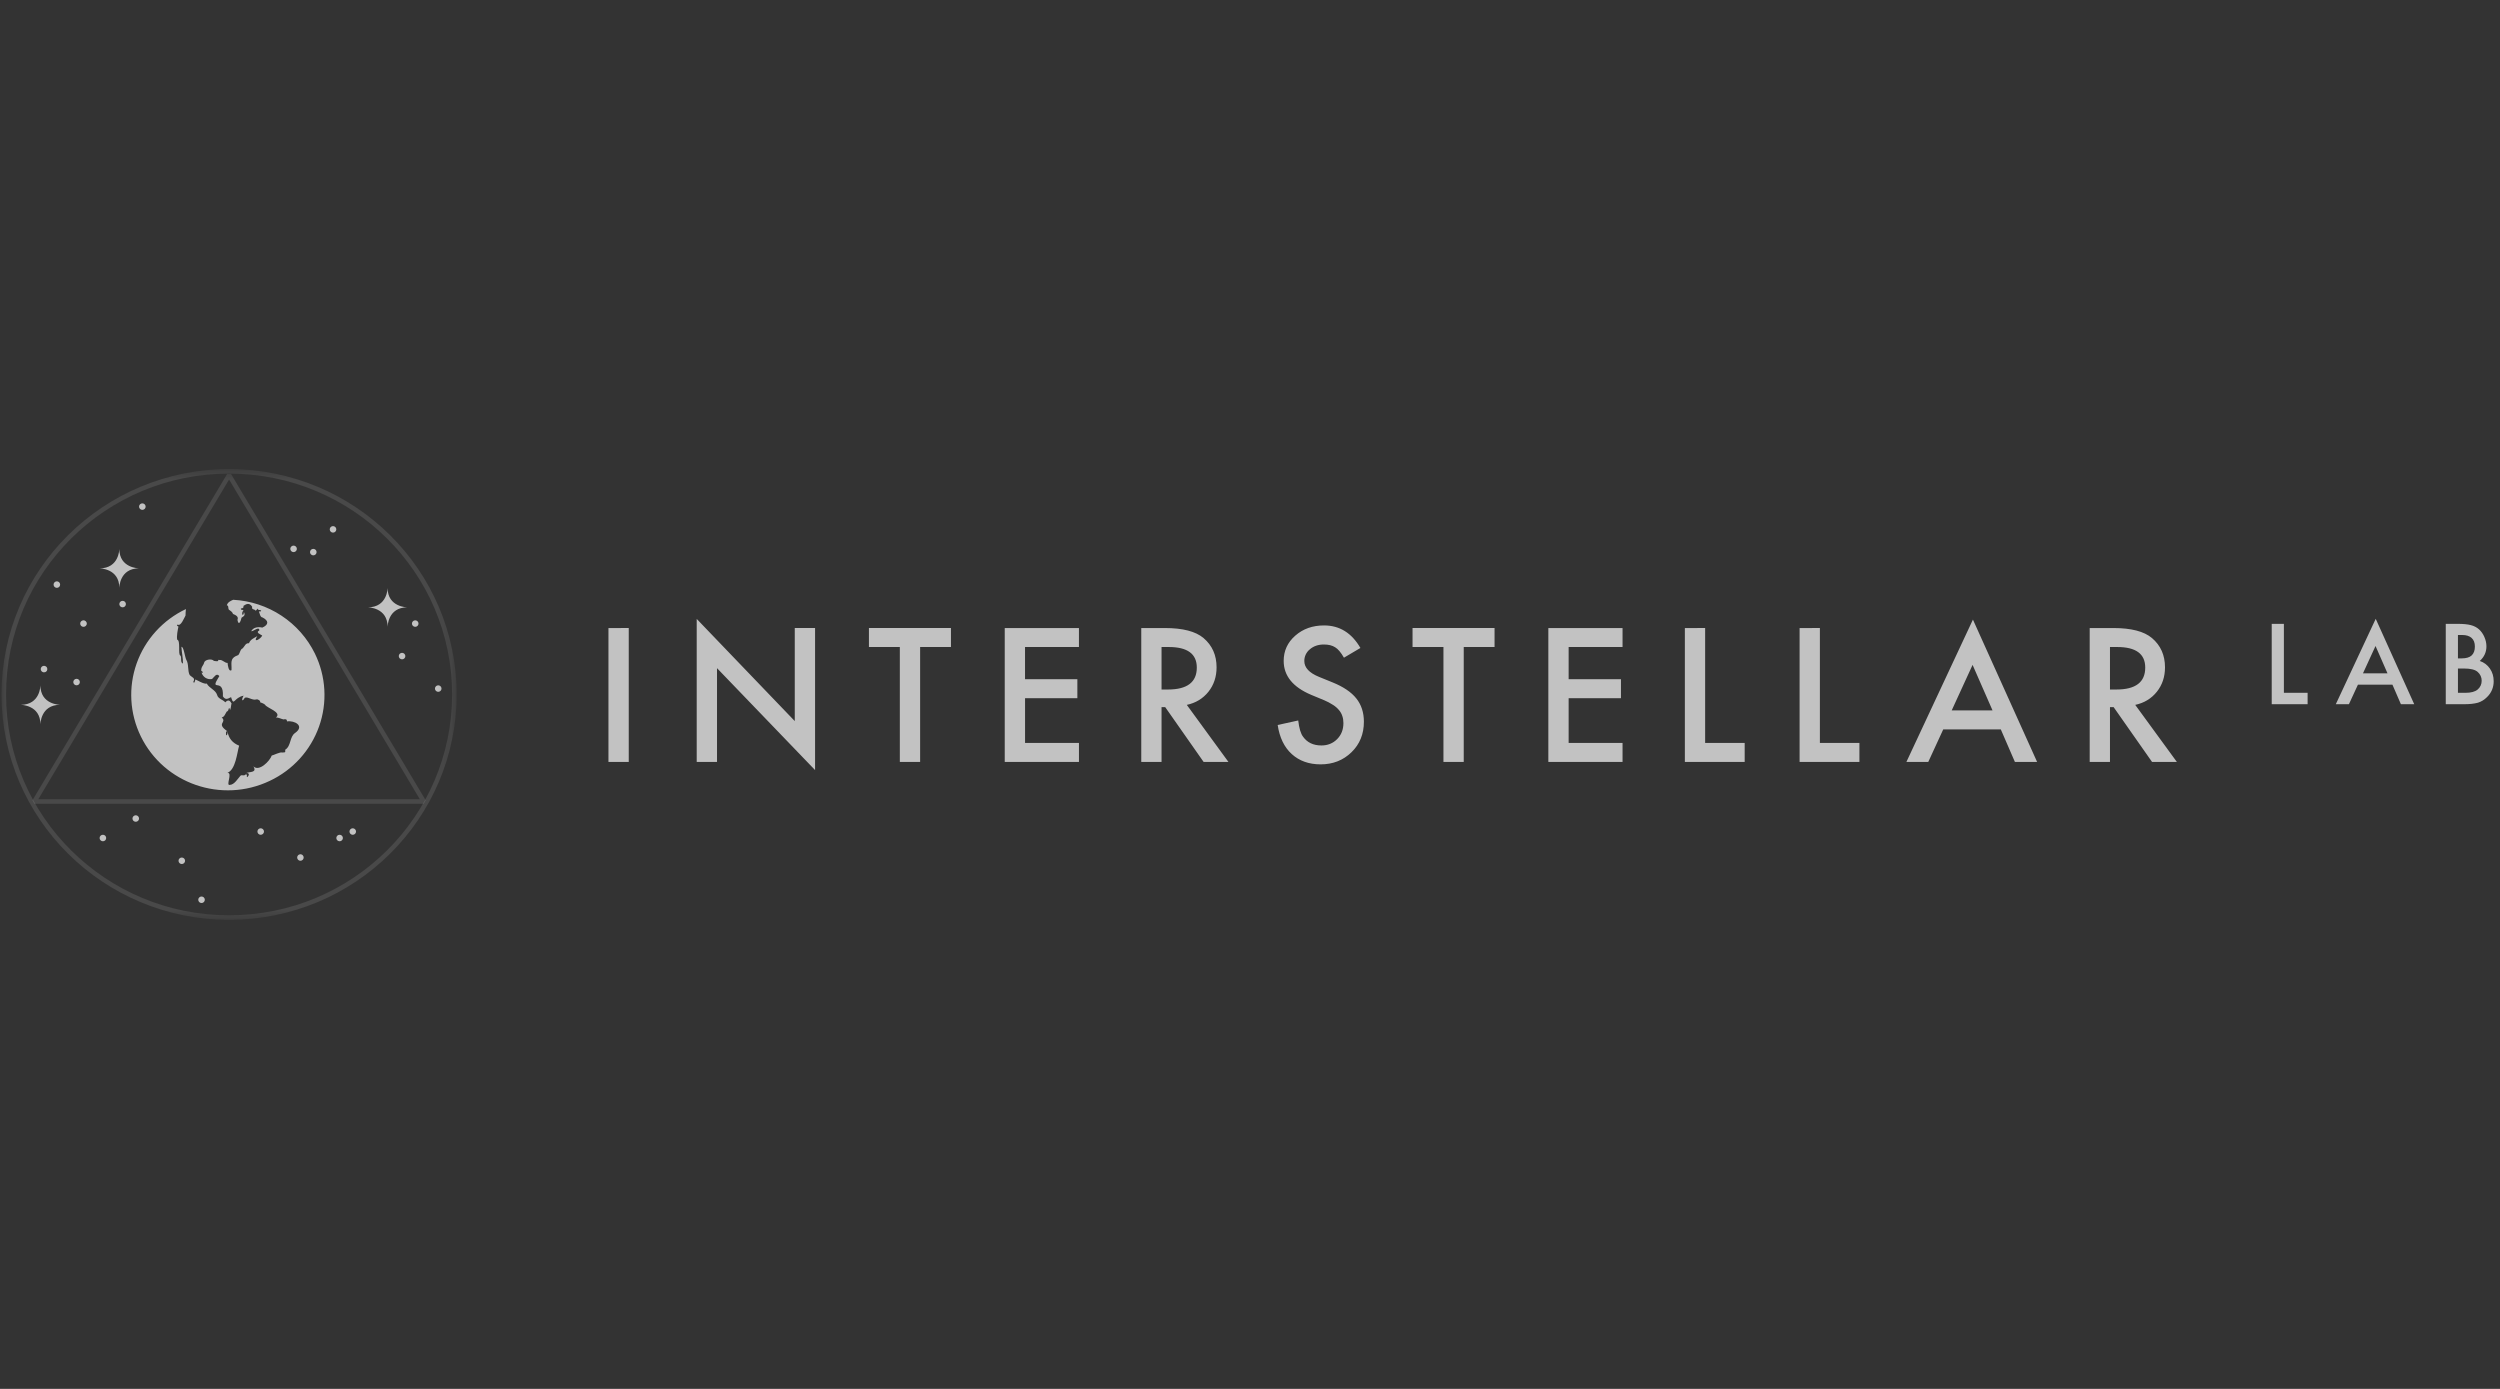 <svg width="180" height="100" viewBox="0 0 180 100" fill="none" xmlns="http://www.w3.org/2000/svg">
<rect x="0" y="0" width="180" height="100" fill="#333333" stroke="none"/>
<g opacity="0.7" clip-path="url(#clip0_375_3643)">
<mask id="mask0_375_3643" style="mask-type:luminance" maskUnits="userSpaceOnUse" x="0" y="33" width="33" height="34">
<path d="M0 33.664H32.809V66.336H0V33.664Z" fill="white"/>
</mask>
<g mask="url(#mask0_375_3643)">
<path d="M16.793 43.182C16.597 43.268 16.391 43.357 16.331 43.587C16.479 43.591 16.41 43.777 16.47 43.887C16.573 43.962 16.742 44.059 16.77 44.202C16.952 44.28 17.205 44.381 17.097 44.635C17.186 45.106 17.339 44.71 17.391 44.474C17.517 44.381 17.699 44.327 17.56 44.062C17.549 44.378 17.373 44.313 17.461 44.035C17.611 43.946 17.451 43.896 17.359 43.896C17.251 43.72 17.579 43.896 17.528 43.623C17.715 43.498 17.945 43.351 18.159 43.689C18.079 43.928 18.388 43.84 18.398 43.978C18.467 43.946 18.5 43.863 18.547 43.817C18.569 43.978 18.749 43.873 18.808 43.978C18.78 44.035 18.692 44.035 18.639 44.025C18.705 44.158 18.723 44.445 18.906 44.459C19.359 44.694 19.359 44.979 18.887 45.187C18.598 45.122 18.247 45.15 18.085 45.449C18.253 45.468 18.673 45.058 18.673 45.389C18.379 45.547 18.728 45.657 18.88 45.759C18.785 45.999 18.169 46.354 18.52 45.805C18.273 45.952 18.034 46.035 17.926 46.312C17.679 46.291 17.622 46.525 17.478 46.677C17.291 46.747 17.295 47.004 17.159 47.162C16.495 47.401 16.7 47.725 16.668 48.251C16.462 48.395 16.397 47.896 16.387 47.73C16.172 47.741 16.035 47.495 15.812 47.518C15.75 47.529 15.652 47.472 15.721 47.579C15.638 47.644 15.497 47.589 15.399 47.583C15.245 47.398 14.74 47.485 14.693 47.722C14.651 47.92 14.464 48.013 14.492 48.303C14.567 48.332 14.706 48.46 14.511 48.432C14.623 48.758 14.922 48.953 15.267 48.889C15.431 48.745 15.586 48.419 15.792 48.677C15.011 49.936 16.124 48.694 16.048 50.135C16.324 50.582 16.656 50.043 16.656 50.255C16.852 50.868 16.838 50.222 17.544 50.088C17.381 50.319 17.404 50.619 17.619 50.249C17.801 50.117 18.158 50.448 18.452 50.361C18.564 50.315 18.784 50.472 18.723 50.559C18.835 50.606 18.998 50.656 19.088 50.743C19.171 50.961 20.345 51.287 19.863 51.665C20.037 51.642 20.248 51.766 20.406 51.798C20.569 51.766 20.654 51.77 20.668 51.941C21.214 51.862 21.949 52.264 21.262 52.762C20.835 53.039 20.98 53.699 20.536 53.981C20.527 54.17 20.606 54.165 20.316 54.184C20.186 54.124 19.709 54.37 19.564 54.4C19.428 54.797 18.648 55.59 18.245 55.175C18.535 55.663 17.959 55.545 17.707 55.669C17.96 55.609 17.969 55.821 17.797 55.955C17.699 55.855 17.895 55.734 17.657 55.771C17.562 55.911 17.404 55.739 17.302 55.865C17.123 56.067 16.866 56.502 16.557 56.51C16.221 56.611 16.772 55.624 16.376 55.643C16.97 55.406 17.063 54.222 17.217 53.686C16.74 53.5 16.46 53.155 16.376 52.653C16.386 52.718 16.389 52.914 16.31 52.944C16.235 52.907 16.259 52.574 16.376 52.653C15.51 52.054 16.379 52.054 15.963 51.651C16.145 51.638 16.221 51.398 16.319 51.241C16.361 51.225 16.398 51.196 16.424 51.158C16.449 51.12 16.461 51.075 16.459 51.029C16.534 50.94 16.567 51.039 16.548 51.116C16.618 51.144 16.642 50.664 16.675 50.655C16.563 50.437 16.433 50.339 16.222 50.568C16.035 50.359 15.698 50.317 15.632 50.033C15.516 49.668 15.067 49.553 14.89 49.22C14.666 49.27 14.206 48.971 14.067 48.92C14.049 48.984 13.992 49.279 13.918 49.094C14.082 48.794 13.834 48.79 13.657 48.601C13.493 48.296 13.61 47.821 13.41 47.497C13.316 47.326 13.223 46.524 13.063 46.575C13.078 46.977 13.19 47.4 13.171 47.779C12.951 47.697 13.11 47.323 12.984 47.195C12.802 47.134 13.017 46.111 12.759 46.059C12.703 45.808 12.796 45.362 12.849 45.112C12.778 45.09 12.675 44.992 12.802 44.974C13.026 45.099 13.25 44.508 13.358 44.318C13.358 44.161 13.369 44.004 13.387 43.852C12.564 44.241 11.828 44.786 11.219 45.458C10.61 46.129 10.141 46.913 9.839 47.765C9.537 48.616 9.408 49.518 9.459 50.419C9.51 51.32 9.741 52.202 10.137 53.015C11.806 56.434 15.959 57.869 19.423 56.222C20.246 55.834 20.983 55.288 21.591 54.617C22.201 53.945 22.669 53.161 22.972 52.31C23.274 51.459 23.403 50.556 23.352 49.655C23.301 48.754 23.07 47.872 22.674 47.059C22.132 45.952 21.301 45.009 20.267 44.328C19.233 43.646 18.033 43.252 16.793 43.184L16.797 43.18L16.794 43.181L16.793 43.182Z" fill="white"/>
<path d="M2.472 57.708L16.494 34.209L30.515 57.708H2.472Z" stroke="white" stroke-opacity="0.15" stroke-width="0.327" stroke-linejoin="bevel"/>
<path d="M16.494 66.064C25.453 66.064 32.715 58.872 32.715 50C32.715 41.128 25.453 33.936 16.494 33.936C7.536 33.936 0.273 41.128 0.273 50C0.273 58.872 7.536 66.064 16.494 66.064Z" stroke="white" stroke-opacity="0.15" stroke-width="0.327"/>
<path d="M3.148 48.408C3.181 48.411 3.214 48.407 3.245 48.397C3.277 48.387 3.306 48.37 3.33 48.348C3.355 48.326 3.374 48.299 3.388 48.269C3.401 48.239 3.408 48.207 3.408 48.174C3.408 48.141 3.401 48.109 3.388 48.079C3.374 48.049 3.355 48.022 3.33 48C3.306 47.978 3.277 47.961 3.245 47.95C3.214 47.94 3.181 47.937 3.148 47.94C3.089 47.945 3.034 47.972 2.995 48.016C2.955 48.059 2.933 48.115 2.933 48.174C2.933 48.232 2.955 48.289 2.995 48.332C3.034 48.375 3.089 48.402 3.148 48.408ZM5.513 49.343C5.576 49.343 5.636 49.319 5.681 49.275C5.725 49.231 5.75 49.171 5.75 49.109C5.75 49.047 5.725 48.987 5.681 48.943C5.636 48.899 5.576 48.874 5.513 48.874C5.45 48.874 5.39 48.899 5.346 48.943C5.302 48.987 5.277 49.046 5.277 49.108C5.277 49.17 5.302 49.23 5.346 49.274C5.39 49.318 5.45 49.342 5.513 49.342V49.343ZM29.896 45.132C29.959 45.132 30.019 45.107 30.063 45.063C30.108 45.02 30.133 44.96 30.133 44.898C30.133 44.836 30.108 44.776 30.063 44.732C30.019 44.688 29.959 44.664 29.896 44.664C29.833 44.664 29.773 44.688 29.729 44.732C29.684 44.776 29.66 44.836 29.66 44.898C29.66 44.96 29.684 45.02 29.729 45.063C29.773 45.107 29.833 45.132 29.896 45.132ZM28.948 47.472C28.979 47.472 29.01 47.466 29.039 47.455C29.067 47.443 29.093 47.426 29.115 47.404C29.137 47.382 29.155 47.356 29.167 47.328C29.178 47.3 29.185 47.269 29.185 47.238C29.185 47.208 29.178 47.177 29.167 47.149C29.155 47.12 29.137 47.094 29.115 47.073C29.093 47.051 29.067 47.034 29.039 47.022C29.01 47.01 28.979 47.004 28.948 47.004C28.885 47.004 28.825 47.029 28.781 47.073C28.737 47.117 28.712 47.176 28.712 47.238C28.712 47.3 28.737 47.36 28.781 47.404C28.825 47.448 28.885 47.472 28.948 47.472ZM5.988 45.132C6.021 45.135 6.054 45.131 6.086 45.121C6.117 45.111 6.146 45.094 6.171 45.072C6.195 45.05 6.215 45.023 6.228 44.993C6.242 44.963 6.249 44.931 6.249 44.898C6.249 44.865 6.242 44.833 6.228 44.803C6.215 44.773 6.195 44.746 6.171 44.724C6.146 44.702 6.117 44.685 6.086 44.675C6.054 44.664 6.021 44.66 5.988 44.664C5.929 44.669 5.875 44.696 5.835 44.74C5.795 44.783 5.774 44.839 5.774 44.898C5.774 44.956 5.795 45.013 5.835 45.056C5.875 45.099 5.929 45.126 5.988 45.132ZM8.829 43.728C8.891 43.728 8.952 43.703 8.996 43.66C9.04 43.616 9.065 43.556 9.065 43.494C9.065 43.432 9.04 43.372 8.996 43.328C8.952 43.285 8.891 43.26 8.829 43.26C8.766 43.26 8.706 43.285 8.662 43.328C8.617 43.372 8.592 43.432 8.592 43.494C8.592 43.556 8.617 43.616 8.662 43.66C8.706 43.703 8.766 43.728 8.829 43.728ZM23.977 38.349C24.04 38.349 24.101 38.324 24.145 38.28C24.189 38.236 24.214 38.177 24.214 38.114C24.214 38.052 24.189 37.992 24.145 37.948C24.101 37.904 24.04 37.88 23.977 37.88C23.915 37.88 23.855 37.904 23.81 37.948C23.766 37.992 23.741 38.052 23.741 38.114C23.741 38.176 23.766 38.236 23.81 38.279C23.855 38.323 23.915 38.349 23.977 38.349ZM22.558 39.986C22.62 39.986 22.68 39.961 22.725 39.917C22.769 39.873 22.794 39.814 22.794 39.752C22.794 39.69 22.769 39.63 22.725 39.586C22.68 39.542 22.62 39.518 22.558 39.518C22.495 39.518 22.435 39.542 22.39 39.586C22.346 39.63 22.321 39.69 22.321 39.752C22.321 39.814 22.346 39.873 22.39 39.917C22.435 39.961 22.495 39.986 22.558 39.986ZM31.553 49.812C31.616 49.812 31.676 49.787 31.721 49.743C31.765 49.699 31.79 49.64 31.79 49.578C31.79 49.516 31.765 49.456 31.721 49.412C31.676 49.368 31.616 49.343 31.553 49.343C31.491 49.343 31.43 49.368 31.386 49.412C31.342 49.456 31.317 49.516 31.317 49.578C31.317 49.64 31.342 49.699 31.386 49.743C31.43 49.787 31.491 49.812 31.553 49.812ZM21.138 39.752C21.169 39.752 21.2 39.746 21.228 39.734C21.257 39.722 21.283 39.705 21.305 39.683C21.327 39.661 21.345 39.636 21.356 39.607C21.368 39.579 21.374 39.548 21.374 39.518C21.374 39.487 21.368 39.456 21.356 39.428C21.345 39.4 21.327 39.374 21.305 39.352C21.283 39.33 21.257 39.313 21.228 39.301C21.2 39.29 21.169 39.283 21.138 39.283C21.075 39.283 21.015 39.308 20.971 39.352C20.926 39.396 20.901 39.456 20.901 39.518C20.901 39.58 20.926 39.639 20.971 39.683C21.015 39.727 21.075 39.752 21.138 39.752ZM4.093 42.325C4.156 42.325 4.217 42.301 4.261 42.257C4.305 42.213 4.33 42.153 4.33 42.091C4.33 42.028 4.305 41.969 4.261 41.925C4.217 41.881 4.156 41.856 4.093 41.856C4.031 41.856 3.971 41.881 3.926 41.925C3.882 41.968 3.857 42.028 3.857 42.09C3.857 42.152 3.882 42.212 3.926 42.256C3.971 42.3 4.031 42.325 4.093 42.325ZM10.248 36.711C10.311 36.711 10.372 36.686 10.416 36.642C10.46 36.598 10.486 36.539 10.486 36.476C10.486 36.414 10.46 36.355 10.416 36.31C10.372 36.266 10.311 36.242 10.248 36.242C10.186 36.242 10.126 36.266 10.081 36.31C10.037 36.354 10.012 36.414 10.012 36.476C10.012 36.538 10.037 36.597 10.081 36.641C10.126 36.685 10.186 36.71 10.248 36.71V36.711ZM9.775 59.168C9.837 59.168 9.897 59.144 9.942 59.1C9.986 59.056 10.011 58.996 10.011 58.934C10.011 58.872 9.986 58.812 9.942 58.769C9.897 58.725 9.837 58.7 9.775 58.7C9.712 58.7 9.652 58.725 9.607 58.769C9.563 58.812 9.538 58.872 9.538 58.934C9.538 58.996 9.563 59.056 9.607 59.1C9.652 59.144 9.712 59.168 9.775 59.168ZM7.408 60.572C7.471 60.572 7.531 60.547 7.576 60.503C7.62 60.459 7.645 60.4 7.645 60.337C7.645 60.275 7.62 60.215 7.576 60.171C7.531 60.127 7.471 60.103 7.408 60.103C7.345 60.103 7.285 60.127 7.241 60.171C7.196 60.215 7.171 60.275 7.171 60.337C7.171 60.399 7.196 60.459 7.241 60.502C7.285 60.546 7.345 60.571 7.408 60.571V60.572ZM13.089 62.21C13.152 62.21 13.212 62.185 13.256 62.141C13.301 62.097 13.325 62.038 13.325 61.976C13.325 61.914 13.301 61.854 13.256 61.81C13.212 61.766 13.152 61.742 13.089 61.742C13.026 61.742 12.966 61.766 12.922 61.81C12.878 61.854 12.853 61.914 12.853 61.976C12.853 62.038 12.878 62.097 12.922 62.141C12.966 62.185 13.026 62.21 13.089 62.21ZM14.51 65.018C14.573 65.018 14.633 64.993 14.678 64.949C14.722 64.905 14.747 64.845 14.747 64.783C14.747 64.721 14.722 64.661 14.678 64.617C14.633 64.573 14.573 64.548 14.51 64.548C14.447 64.548 14.387 64.573 14.343 64.617C14.298 64.661 14.274 64.72 14.274 64.782C14.274 64.845 14.298 64.904 14.343 64.948C14.387 64.992 14.447 65.018 14.51 65.018ZM21.611 61.976C21.643 61.978 21.676 61.974 21.706 61.963C21.737 61.952 21.765 61.935 21.789 61.913C21.813 61.891 21.832 61.864 21.845 61.835C21.858 61.805 21.864 61.773 21.864 61.741C21.864 61.709 21.858 61.677 21.845 61.648C21.832 61.618 21.813 61.591 21.789 61.569C21.765 61.547 21.737 61.53 21.706 61.52C21.676 61.509 21.643 61.504 21.611 61.507C21.552 61.512 21.497 61.539 21.458 61.583C21.418 61.626 21.396 61.682 21.396 61.741C21.396 61.799 21.418 61.855 21.458 61.899C21.497 61.942 21.552 61.97 21.611 61.976ZM24.451 60.572C24.514 60.572 24.575 60.547 24.619 60.503C24.663 60.459 24.688 60.4 24.688 60.337C24.688 60.275 24.663 60.215 24.619 60.171C24.575 60.127 24.514 60.103 24.451 60.103C24.389 60.103 24.328 60.127 24.284 60.171C24.24 60.215 24.215 60.275 24.215 60.337C24.215 60.399 24.24 60.459 24.284 60.502C24.328 60.546 24.389 60.571 24.451 60.571V60.572ZM18.77 60.105C18.833 60.105 18.893 60.08 18.937 60.036C18.982 59.992 19.007 59.933 19.007 59.871C19.007 59.809 18.982 59.749 18.937 59.705C18.893 59.661 18.833 59.636 18.77 59.636C18.707 59.636 18.647 59.661 18.603 59.705C18.559 59.749 18.534 59.809 18.534 59.871C18.534 59.933 18.559 59.992 18.603 60.036C18.647 60.08 18.707 60.105 18.77 60.105ZM25.397 60.105C25.428 60.105 25.459 60.099 25.488 60.087C25.516 60.075 25.543 60.058 25.564 60.037C25.587 60.015 25.604 59.989 25.616 59.961C25.628 59.932 25.634 59.902 25.634 59.871C25.634 59.84 25.628 59.81 25.616 59.782C25.605 59.753 25.587 59.727 25.565 59.706C25.543 59.684 25.517 59.666 25.489 59.654C25.46 59.643 25.429 59.637 25.398 59.636C25.335 59.636 25.275 59.661 25.231 59.705C25.187 59.749 25.162 59.809 25.162 59.871C25.162 59.933 25.187 59.992 25.231 60.036C25.275 60.08 25.334 60.105 25.397 60.105ZM8.591 39.518C8.591 39.518 8.591 40.922 7.17 40.922C7.17 40.922 8.591 40.922 8.591 42.325C8.591 42.325 8.591 40.92 10.012 40.92C10.012 40.92 8.591 40.92 8.591 39.518ZM27.907 42.325C27.907 42.325 27.907 43.728 26.487 43.728C26.487 43.728 27.907 43.728 27.907 45.133C27.907 45.133 27.907 43.728 29.328 43.728C29.328 43.728 27.907 43.728 27.907 42.325ZM2.91 49.343C2.91 49.343 2.91 50.747 1.489 50.747C1.489 50.747 2.91 50.747 2.91 52.151C2.91 52.151 2.91 50.746 4.33 50.746C4.33 50.746 2.91 50.746 2.91 49.343Z" fill="white"/>
</g>
<path d="M45.27 45.218V54.859H43.809V45.219L45.27 45.218ZM50.163 54.859V44.562L57.223 51.918V45.218H58.685V55.446L51.625 48.108V54.859H50.163ZM66.249 46.585V54.859H64.788V46.586H62.563V45.218H68.469V46.585H66.249ZM77.684 46.585H73.802V48.901H77.57V50.269H73.804V53.492H77.685V54.859H72.341V45.219H77.684V46.585ZM85.45 50.751L88.447 54.859H86.66L83.895 50.913H83.631V54.859H82.171V45.219H83.882C85.161 45.219 86.084 45.459 86.653 45.938C87.28 46.469 87.593 47.173 87.593 48.047C87.593 48.73 87.397 49.317 87.005 49.809C86.611 50.299 86.092 50.613 85.45 50.751ZM83.631 49.645H84.095C85.478 49.645 86.17 49.118 86.17 48.066C86.17 47.078 85.497 46.585 84.151 46.585H83.631V49.645ZM97.949 46.654L96.764 47.354C96.543 46.97 96.332 46.721 96.13 46.604C95.921 46.47 95.652 46.404 95.322 46.404C94.916 46.404 94.58 46.518 94.312 46.748C94.185 46.85 94.082 46.98 94.013 47.127C93.943 47.274 93.908 47.435 93.911 47.598C93.911 48.067 94.263 48.446 94.965 48.733L95.93 49.126C96.716 49.443 97.291 49.83 97.655 50.288C98.017 50.742 98.2 51.3 98.2 51.962C98.2 52.848 97.903 53.581 97.309 54.159C96.712 54.742 95.97 55.034 95.083 55.034C94.243 55.034 93.549 54.786 93.002 54.29C92.463 53.796 92.126 53.097 91.993 52.199L93.472 51.874C93.538 52.441 93.656 52.832 93.824 53.047C94.124 53.465 94.563 53.673 95.141 53.673C95.596 53.673 95.974 53.52 96.275 53.216C96.576 52.912 96.726 52.528 96.726 52.062C96.726 51.874 96.699 51.702 96.645 51.55C96.595 51.391 96.511 51.244 96.401 51.119C96.279 50.974 96.135 50.85 95.974 50.751C95.776 50.622 95.566 50.511 95.347 50.419L94.413 50.032C93.088 49.474 92.425 48.658 92.425 47.584C92.425 46.86 92.704 46.255 93.259 45.767C93.816 45.277 94.507 45.031 95.334 45.031C96.45 45.031 97.323 45.572 97.949 46.653V46.654ZM105.389 46.585V54.859H103.928V46.586H101.703V45.218H107.608V46.585H105.389ZM116.823 46.585H112.942V48.901H116.709V50.269H112.942V53.492H116.823V54.859H111.481V45.219H116.823V46.585ZM122.77 45.218V53.492H125.617V54.859H121.31V45.219L122.77 45.218ZM131.032 45.218V53.492H133.878V54.859H129.571V45.219L131.032 45.218ZM144.058 52.517H139.913L138.835 54.859H137.261L142.051 44.612L146.672 54.859H145.073L144.058 52.517ZM143.462 51.149L142.026 47.871L140.522 51.149H143.462ZM153.736 50.751L156.734 54.859H154.947L152.181 50.913H151.918V54.859H150.458V45.219H152.169C153.448 45.219 154.371 45.459 154.94 45.938C155.567 46.469 155.88 47.173 155.88 48.047C155.88 48.73 155.685 49.317 155.291 49.809C154.898 50.299 154.38 50.613 153.736 50.751ZM151.918 49.645H152.382C153.766 49.645 154.457 49.118 154.457 48.066C154.457 47.078 153.784 46.585 152.438 46.585H151.918V49.645ZM164.44 44.918V49.883H166.148V50.703H163.564V44.918H164.44ZM172.256 49.298H169.77L169.122 50.703H168.178L171.052 44.555L173.824 50.703H172.865L172.256 49.298ZM171.899 48.478L171.038 46.511L170.135 48.478H171.899ZM176.095 50.703V44.918H176.968C177.357 44.918 177.667 44.948 177.898 45.008C178.131 45.068 178.328 45.169 178.488 45.312C178.651 45.459 178.78 45.643 178.875 45.863C178.973 46.085 179.023 46.309 179.023 46.537C179.023 46.951 178.863 47.303 178.544 47.589C178.853 47.694 179.096 47.877 179.275 48.14C179.455 48.4 179.545 48.702 179.545 49.046C179.545 49.499 179.385 49.88 179.063 50.193C178.871 50.386 178.653 50.52 178.412 50.594C178.15 50.667 177.82 50.703 177.424 50.703H176.095ZM176.972 47.403H177.247C177.572 47.403 177.811 47.331 177.962 47.188C178.114 47.043 178.191 46.831 178.191 46.552C178.191 46.28 178.113 46.073 177.957 45.934C177.802 45.792 177.577 45.72 177.281 45.72H176.972V47.403ZM176.972 49.883H177.514C177.91 49.883 178.201 49.804 178.386 49.65C178.48 49.572 178.555 49.475 178.606 49.365C178.657 49.255 178.682 49.135 178.68 49.013C178.682 48.895 178.658 48.777 178.609 48.668C178.56 48.559 178.488 48.462 178.398 48.384C178.214 48.216 177.888 48.133 177.416 48.133H176.972V49.883Z" fill="white"/>
</g>
<defs>
<clipPath id="clip0_375_3643">
<rect width="179.545" height="100" fill="white"/>
</clipPath>
</defs>
</svg>
